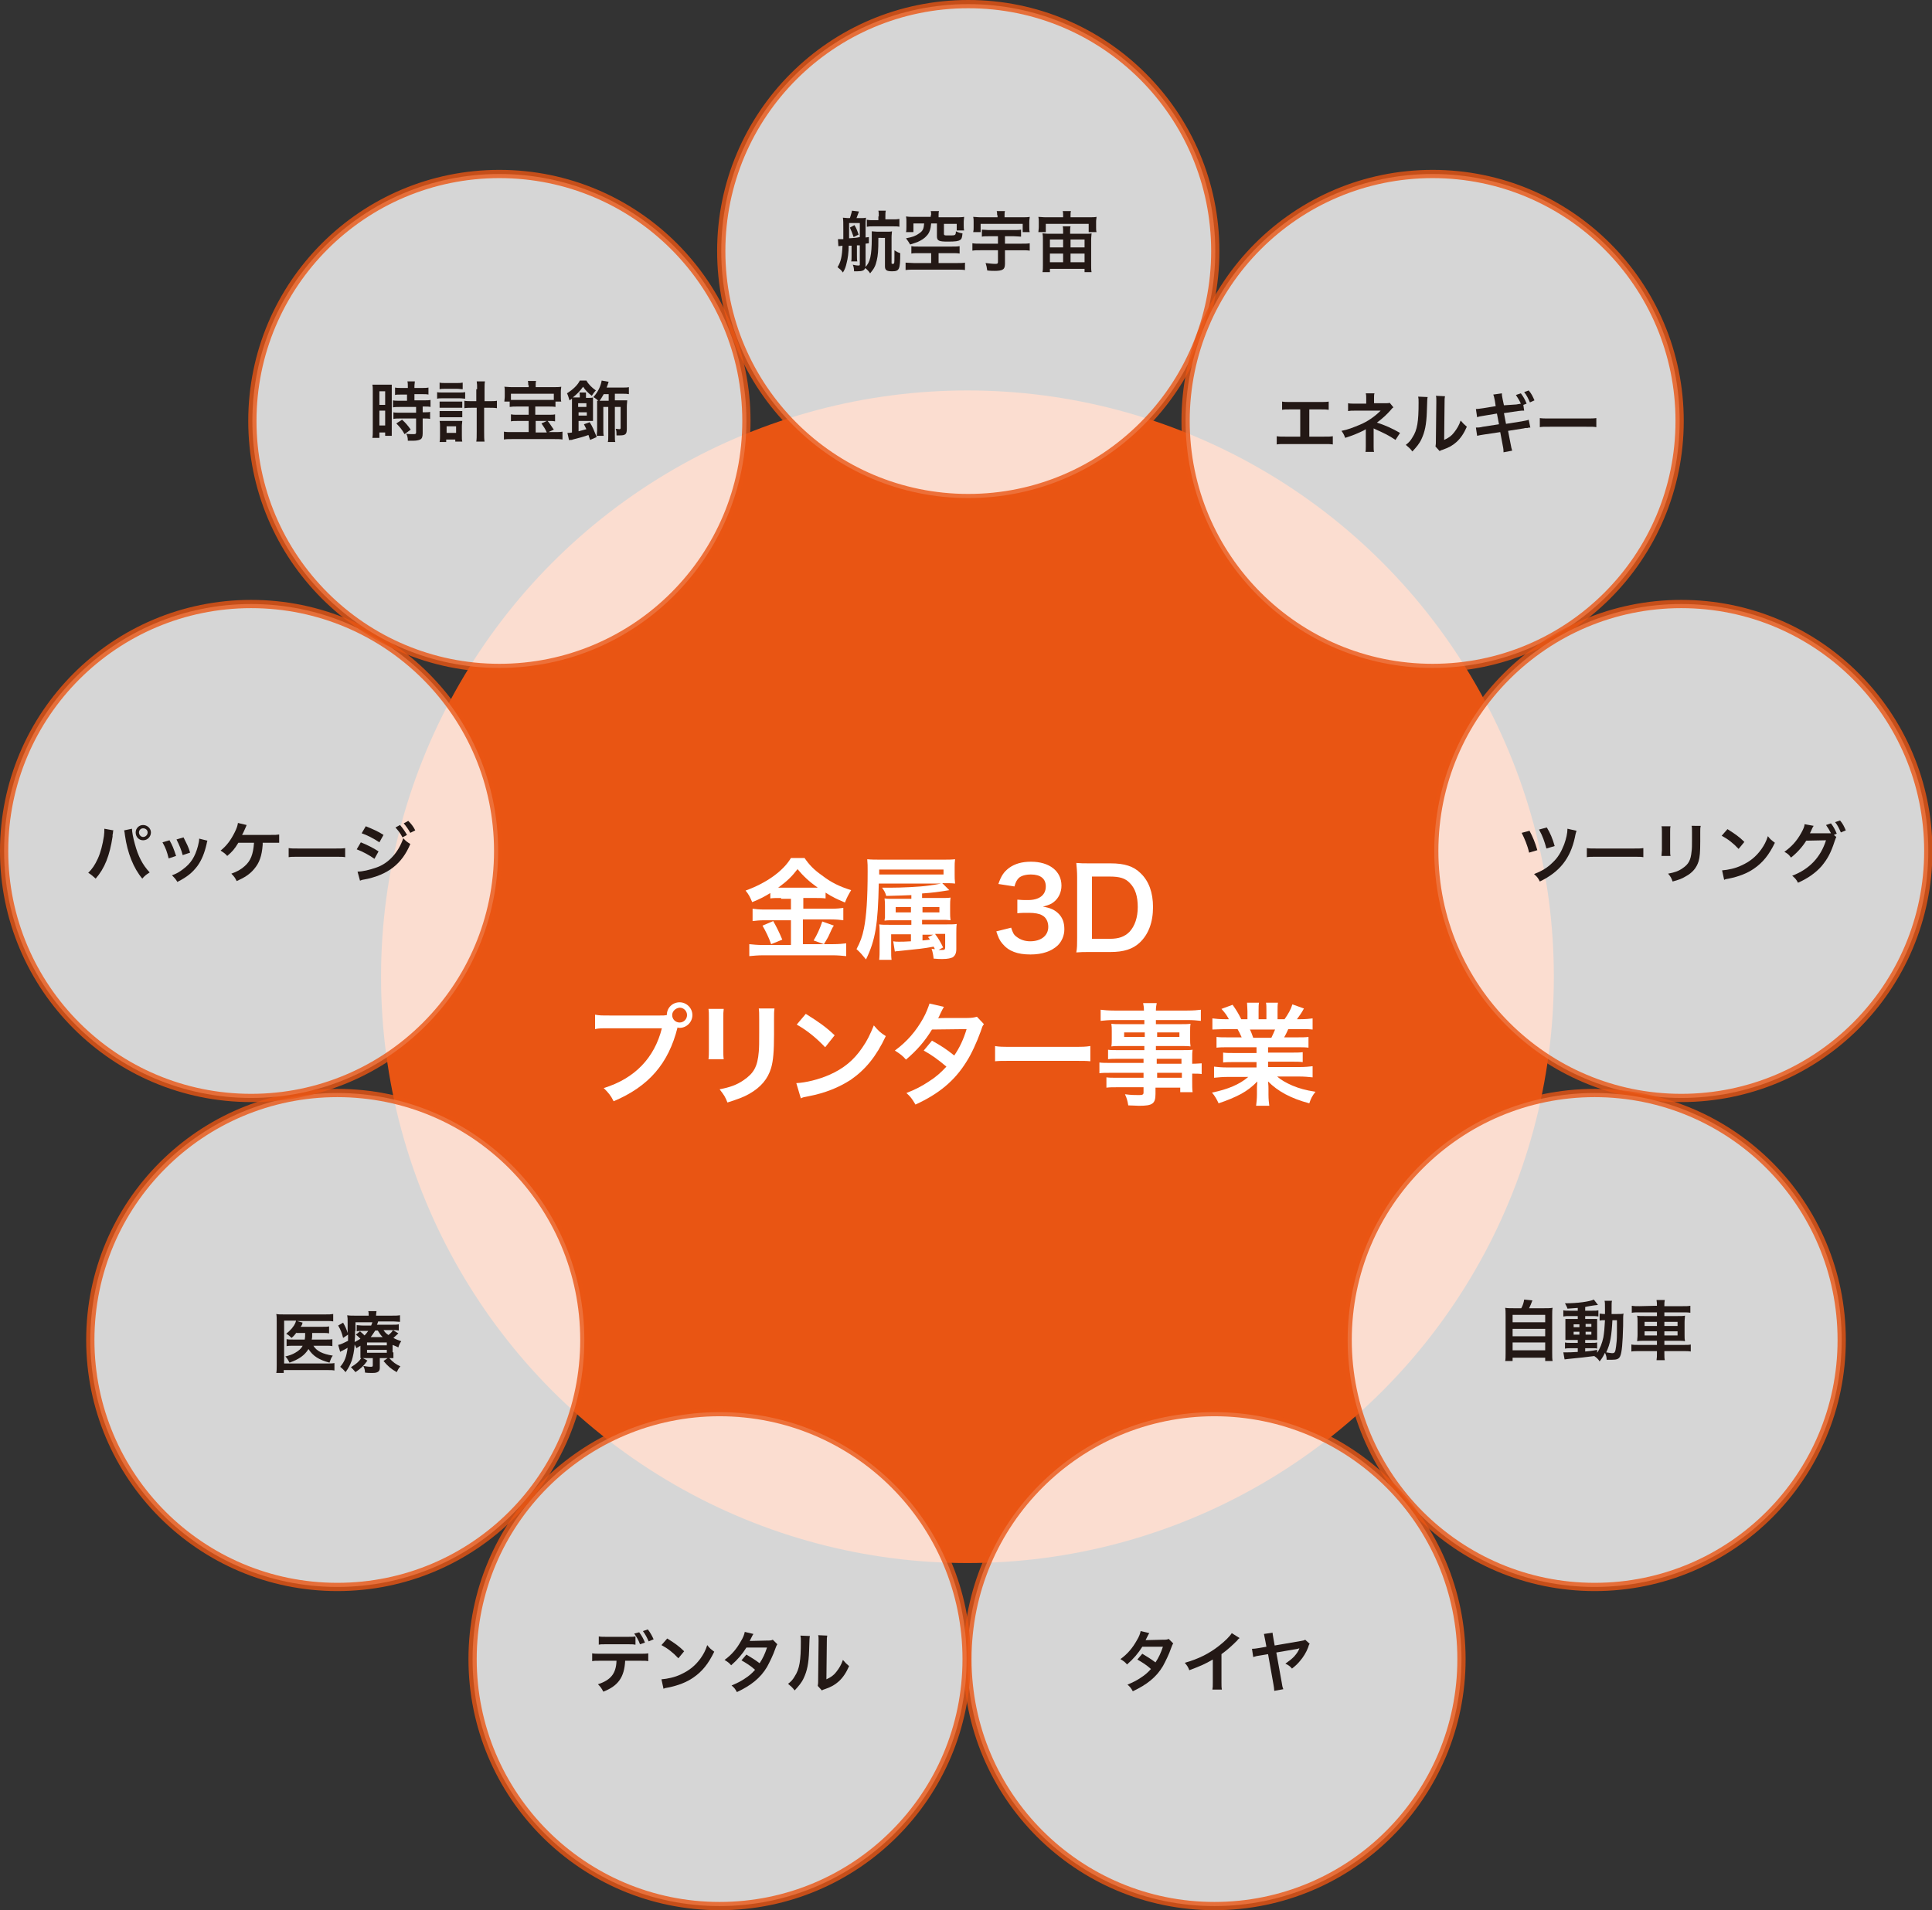 <?xml version="1.0" encoding="utf-8"?>
<!-- Generator: Adobe Illustrator 22.1.0, SVG Export Plug-In . SVG Version: 6.00 Build 0)  -->
<svg version="1.1" xmlns="http://www.w3.org/2000/svg" xmlns:xlink="http://www.w3.org/1999/xlink" x="0px" y="0px"
	 viewBox="0 0 468.5 463.3" style="enable-background:new 0 0 468.5 463.3;" xml:space="preserve">
<rect x="0" y="0" width="468.5" height="463.3" fill="#333333" stroke="none"/>
<style type="text/css">
	.st0{fill:#E95513;}
	.st1{opacity:0.8;fill:#FFFFFF;stroke:#E95513;stroke-width:2;stroke-miterlimit:10;}
	.st2{fill:#231815;}
	.st3{fill:#FFFFFF;}
</style>
<g id="レイヤー_1">
	<circle class="st0" cx="234.6" cy="236.9" r="142.2"/>
	<circle class="st1" cx="234.8" cy="60.9" r="59.9"/>
	<circle class="st1" cx="347.4" cy="102.1" r="59.9"/>
	<circle class="st1" cx="407.7" cy="206.4" r="59.9"/>
	<circle class="st1" cx="386.7" cy="325" r="59.9"/>
	<circle class="st1" cx="294.5" cy="402.4" r="59.9"/>
	<circle class="st1" cx="174.5" cy="402.4" r="59.9"/>
	<circle class="st1" cx="81.8" cy="325" r="59.9"/>
	<circle class="st1" cx="60.9" cy="206.4" r="59.9"/>
	<circle class="st1" cx="121.1" cy="102.1" r="59.9"/>
</g>
<g id="レイヤー_2">
	<g>
		<path class="st2" d="M203.2,58c0.1,0,0.1,0,0.4,0c0,0,0.1,0,0.2,0c0.1,0,0.5,0,0.7,0c0-1.4,0-1.5,0-2.4c0-1.5,0-2.2-0.1-2.8
			c0.4,0,0.8,0.1,1.2,0.1h0.5c0.2-0.7,0.4-1.2,0.5-1.8l1.7,0.2c-0.2,0.6-0.4,1-0.6,1.6h1c0.6,0,0.9,0,1.3-0.1c0,0.4-0.1,0.7-0.1,1.3
			v3.5l0.8-0.1v1.5l-0.8,0.1v5.1c0,0.2,0,0.4-0.1,0.6c1.2-1.1,1.6-2.9,1.6-7c0-0.8,0-1.2,0-1.7c0.3,0,0.8,0.1,1.4,0.1h2.1
			c0.6,0,1.2,0,1.4-0.1c0,0.3-0.1,0.8-0.1,1.5v6.2c0,0.2,0.1,0.2,0.3,0.2c0.1,0,0.2,0,0.3-0.1c0.1-0.2,0.1-0.9,0.1-2
			c0-0.2,0-0.7,0-1.2c0.6,0.4,0.8,0.5,1.4,0.7c0,4-0.2,4.4-2,4.4c-1.3,0-1.7-0.3-1.7-1.2v-6.9H213c0,3.2-0.1,4.2-0.4,5.5
			c-0.3,1.3-0.6,1.9-1.6,3.1c-0.3-0.5-0.7-0.9-1.2-1.3c-0.2,0.6-0.7,0.8-1.9,0.8c-0.2,0-0.4,0-0.8,0c0-0.7-0.1-1.1-0.3-1.6
			c0.4,0.1,0.9,0.2,1.4,0.2c0.3,0,0.3-0.1,0.3-0.3v-4.6c-0.1,0-0.2,0-0.3,0c-0.3,0-0.3,0-0.4,0v2.5c0,0.7,0,1.1,0.1,1.4h-1.5
			c0.1-0.3,0.1-0.6,0.1-1.4v-2.4l-0.3,0c-0.2,0-0.2,0-0.4,0c0,1.6-0.2,3.1-0.5,4.2c-0.2,0.9-0.4,1.5-0.9,2.3
			c-0.4-0.6-0.8-0.9-1.3-1.3c0.8-1.3,1.1-2.6,1.2-5.2c-0.8,0.1-0.8,0.1-1,0.1L203.2,58z M205.9,54.2c0,2.3,0,2.6,0,3.6
			c1.6-0.1,1.6-0.1,2.6-0.3v-3.4H205.9z M207.2,54.6c0.5,0.8,0.7,1.4,1,2.3l-1.2,0.6c-0.3-0.9-0.5-1.4-0.9-2.3L207.2,54.6z
			 M213.1,52.5c0-0.7,0-1-0.1-1.4h1.8c-0.1,0.4-0.1,0.8-0.1,1.3v0.8h1.9c0.7,0,1,0,1.5-0.1V55c-0.4-0.1-0.8-0.1-1.5-0.1h-4.9
			c-0.7,0-1,0-1.5,0.1v-1.7c0.5,0.1,0.8,0.1,1.5,0.1h1.3V52.5z"/>
		<path class="st2" d="M222.8,61.4c-0.8,0-1.4,0-1.8,0.1v-1.8c0.5,0.1,0.9,0.1,1.7,0.1h8.1c0.8,0,1.4,0,1.9-0.1v1.8
			c-0.5-0.1-1.1-0.1-1.9-0.1h-3.2v2.4h4.4c0.8,0,1.6,0,2-0.1v1.8c-0.5-0.1-1.2-0.1-2-0.1h-10.4c-0.8,0-1.4,0-2,0.1v-1.8
			c0.4,0,1.3,0.1,2,0.1h4.2v-2.4H222.8z M225.8,52.2c0-0.4,0-0.7-0.1-1h2c-0.1,0.3-0.1,0.6-0.1,1v0.5h4.4c0.7,0,1.2,0,1.8-0.1
			c0,0.4-0.1,0.7-0.1,1.2v0.9c0,0.5,0,0.8,0.1,1.2H232v-1.6h-3.1v2.4c0,0.3,0.1,0.4,0.6,0.4c0.1,0,0.3,0,0.6,0c0,0,0.1,0,0.1,0
			c0.5,0,1.2,0,1.3-0.1c0.2-0.1,0.3-0.3,0.3-0.9c0.6,0.3,1,0.4,1.6,0.5c-0.1,1-0.2,1.4-0.6,1.6c-0.4,0.3-1.1,0.4-3,0.4
			c-2.1,0-2.6-0.2-2.6-1.3v-3.1h-1.4c-0.1,1.3-0.4,2.3-1.1,3c-0.5,0.6-1.3,1.1-2.2,1.5c-0.5,0.2-0.9,0.3-1.8,0.6
			c-0.3-0.5-0.6-1-1-1.5c1.6-0.3,2.4-0.6,3.2-1.2c0.9-0.6,1.1-1.1,1.2-2.4h-2.6v2.1h-1.8c0.1-0.4,0.1-0.8,0.1-1.3v-1.3
			c0-0.5,0-0.8-0.1-1.2c0.6,0.1,1,0.1,1.8,0.1h4.2V52.2z"/>
		<path class="st2" d="M239.7,57.3c-0.7,0-1.2,0-1.6,0.1v-1.7c0.5,0,1.1,0.1,1.6,0.1h6.2c0.6,0,1.2,0,1.7-0.1v1.7
			c-0.4,0-1-0.1-1.7-0.1h-2.2v1.8h4.1c0.8,0,1.5,0,1.9-0.1v1.8c-0.5-0.1-1.2-0.1-1.9-0.1h-4.1v3.3c0,0.8-0.2,1.2-0.6,1.4
			c-0.3,0.2-1,0.3-1.8,0.3c-0.4,0-1.2,0-1.9-0.1c-0.1-0.8-0.2-1.2-0.4-1.8c1,0.1,1.6,0.2,2.4,0.2c0.5,0,0.6-0.1,0.6-0.5v-2.8h-4.3
			c-0.8,0-1.4,0-1.9,0.1V59c0.5,0.1,1.2,0.1,1.9,0.1h4.3v-1.8H239.7z M241.8,52.2c0-0.4,0-0.7-0.1-1h2c-0.1,0.3-0.1,0.6-0.1,1v0.5
			h4.3c0.8,0,1.3,0,1.8-0.1c0,0.4-0.1,0.6-0.1,1.2v1.3c0,0.5,0,0.8,0.1,1.2h-1.7v-2h-10.2v2h-1.8c0.1-0.4,0.1-0.7,0.1-1.2v-1.3
			c0-0.5,0-0.8-0.1-1.2c0.5,0,1,0.1,1.8,0.1h4.1V52.2z"/>
		<path class="st2" d="M257.8,52.2c0-0.4,0-0.7-0.1-1h2c-0.1,0.3-0.1,0.6-0.1,1v0.5h4.5c0.8,0,1.3,0,1.8-0.1c0,0.4-0.1,0.6-0.1,1.2
			v1.3c0,0.5,0,0.8,0.1,1.2H264v-2h-10.4v2h-1.8c0-0.4,0.1-0.7,0.1-1.2v-1.3c0-0.5,0-0.8-0.1-1.2c0.5,0,1,0.1,1.8,0.1h4.2V52.2z
			 M263.2,56.7c0.7,0,1.1,0,1.5-0.1c0,0.4-0.1,0.8-0.1,1.6v6.2c0,0.7,0,1.1,0.1,1.6H263v-0.8h-8.4v0.8h-1.8c0.1-0.5,0.1-0.9,0.1-1.6
			v-6.2c0-0.8,0-1.1-0.1-1.6c0.4,0,0.8,0.1,1.5,0.1h3.5v-0.6c0-0.5,0-0.9-0.1-1.2h1.9c-0.1,0.4-0.1,0.7-0.1,1.2v0.6H263.2z
			 M254.6,58.2V60h3.2v-1.9H254.6z M254.6,61.5v2.1h3.2v-2.1H254.6z M259.6,60h3.4v-1.9h-3.4V60z M259.6,63.6h3.4v-2.1h-3.4V63.6z"
			/>
	</g>
	<g>
		<path class="st2" d="M317.2,105.9h3.9c1.1,0,1.5,0,2.1-0.1v2c-0.6-0.1-1-0.1-2-0.1h-9.6c-1.1,0-1.5,0-2,0.1v-2
			c0.6,0.1,1,0.1,2.1,0.1h3.6v-6.6h-2.4c-1.1,0-1.5,0-2,0.1v-2c0.6,0.1,1,0.1,2.1,0.1h7.1c1.1,0,1.5,0,2.1-0.1v2
			c-0.6-0.1-1-0.1-2-0.1h-2.7V105.9z"/>
		<path class="st2" d="M331.1,109.7c0.1-0.4,0.1-0.9,0.1-1.4v-3.4c0-0.1,0-0.4,0-0.8c-0.2,0.1-0.3,0.2-0.5,0.3
			c-1.2,0.6-2.6,1.2-4.5,1.8c-0.3-0.8-0.4-1-0.9-1.7c1.6-0.3,2.8-0.8,4.5-1.5c1.9-0.8,3.6-2,5-3.4c-0.1,0-0.1,0-0.3,0
			c-0.1,0-0.1,0-5.9,0c-0.9,0-1.1,0-1.7,0.1v-1.9c0.4,0.1,1,0.1,1.7,0.1h2.7v-1.3c0-0.6,0-0.8-0.1-1.2h2.1c-0.1,0.3-0.1,0.6-0.1,1.1
			v1.3h2.7c0.5,0,0.8,0,1.1-0.1l0.9,1.1c-0.3,0.2-0.3,0.2-0.7,0.7c-0.9,1-1.7,1.8-3.3,3c1.9,0.6,3.7,1.4,5.6,2.5l-1.1,1.7
			c-1.6-1.1-2.9-1.7-4.9-2.6c-0.2-0.1-0.2-0.1-0.4-0.2c0,0.2,0,0.6,0,0.8v3.5c0,0.7,0,1,0.1,1.4H331.1z"/>
		<path class="st2" d="M346.2,96.3c-0.1,0.4-0.1,0.4-0.2,3.6c-0.1,3.1-0.5,4.9-1.3,6.6c-0.5,1.1-1.2,1.9-2.2,3
			c-0.6-0.8-0.9-1-1.6-1.6c0.8-0.6,1.2-1.1,1.6-1.8c1.2-1.8,1.5-3.9,1.5-8.4c0-0.9,0-1-0.1-1.5L346.2,96.3z M350.4,96.1
			c-0.1,0.5-0.1,0.7-0.1,1.5l-0.1,9.1c1.1-0.5,1.8-1,2.4-1.8c0.7-0.9,1.2-1.7,1.6-2.9c0.6,0.7,0.8,0.9,1.5,1.5
			c-0.7,1.6-1.5,2.8-2.5,3.7c-0.9,0.8-1.7,1.3-3.4,1.9c-0.4,0.1-0.5,0.2-0.7,0.3l-1-1.1c0.1-0.5,0.1-0.8,0.1-1.7l0.1-9v-0.5
			c0-0.4,0-0.8-0.1-1.1L350.4,96.1z"/>
		<path class="st2" d="M367.7,98.1c0.4-0.1,0.8-0.1,1.1-0.2c-0.4-0.9-0.7-1.3-1.2-2.1l1.2-0.4c0.6,0.8,1,1.5,1.4,2.5l-0.8,0.3
			l0.2,1.4c-0.2,0-0.3,0-0.5,0l-0.1,0l-0.9,0.1l-3.4,0.5l0.5,2.6l3.8-0.6c0.9-0.2,1.3-0.2,1.7-0.4l0.4,1.9c-0.4,0-0.4,0-0.7,0.1
			l-0.3,0c-0.1,0-0.3,0-0.6,0.1l-3.8,0.6l0.6,3.1c0.2,1,0.2,1.1,0.4,1.7l-2.1,0.4c0-0.4,0-0.8-0.2-1.7l-0.6-3.2l-4,0.6
			c-0.8,0.1-1.1,0.2-1.6,0.3l-0.3-2c0.5,0,0.9,0,1.7-0.2l3.9-0.6l-0.5-2.6l-3,0.5c-1.2,0.2-1.3,0.2-1.8,0.4l-0.3-2
			c0.5,0,1-0.1,1.8-0.2l3-0.5l-0.2-1.3c-0.2-0.9-0.2-1.1-0.4-1.5l2.1-0.3c0,0.4,0,0.6,0.2,1.5l0.3,1.4L367.7,98.1z M371,97.6
			c-0.4-0.9-0.8-1.8-1.4-2.5l1.1-0.4c0.7,0.8,1,1.5,1.4,2.4L371,97.6z"/>
		<path class="st2" d="M373.4,101.4c0.7,0.1,1,0.1,2.6,0.1h8.5c1.6,0,1.9,0,2.6-0.1v2.2c-0.6-0.1-0.8-0.1-2.6-0.1H376
			c-1.8,0-2,0-2.6,0.1V101.4z"/>
	</g>
	<g>
		<path class="st2" d="M370.9,201.5c0.8,1.5,1.3,2.7,1.9,4.7l-2,0.6c-0.4-1.8-1.1-3.4-1.8-4.8L370.9,201.5z M382.3,201.5
			c-0.1,0.4-0.2,0.5-0.4,1.6c-1.1,5.1-3.7,8.4-8.5,10.7c-0.4-0.8-0.6-1.1-1.4-1.8c1.8-0.7,3.2-1.5,4.5-2.8c1.3-1.2,2.1-2.6,2.8-4.4
			c0.5-1.4,0.8-2.7,0.8-3.8L382.3,201.5z M375.1,200.7c0.8,1.3,1.4,2.7,1.9,4.5l-2,0.6c-0.5-1.8-0.9-3-1.8-4.6L375.1,200.7z"/>
		<path class="st2" d="M384.8,205.7c0.7,0.1,1,0.1,2.6,0.1h8.5c1.6,0,1.9,0,2.6-0.1v2.2c-0.6-0.1-0.8-0.1-2.6-0.1h-8.5
			c-1.8,0-2,0-2.6,0.1V205.7z"/>
		<path class="st2" d="M405.1,200.4c-0.1,0.4-0.1,0.6-0.1,1.4v4.4c0,0.8,0,1,0.1,1.4h-2.2c0-0.4,0.1-0.9,0.1-1.4v-4.4
			c0-0.8,0-1-0.1-1.4L405.1,200.4z M412.4,200.4c-0.1,0.4-0.1,0.6-0.1,1.5v2.2c0,2.5-0.1,3.8-0.4,4.8c-0.5,1.6-1.5,2.8-3.2,3.7
			c-0.8,0.5-1.6,0.8-3.1,1.2c-0.3-0.8-0.4-1.1-1.1-1.9c1.6-0.3,2.5-0.6,3.5-1.3c1.5-1,2-2,2.2-4.1c0.1-0.7,0.1-1.4,0.1-2.7v-2
			c0-0.8,0-1.2-0.1-1.5H412.4z"/>
		<path class="st2" d="M417.6,211.1c1.4-0.1,3.3-0.5,4.7-1.2c2-0.9,3.5-2.1,4.8-3.9c0.7-1,1.2-1.9,1.6-3.2c0.6,0.8,0.9,1,1.7,1.6
			c-1.4,2.9-2.9,4.8-5.1,6.3c-1.6,1.1-3.6,1.9-6.1,2.4c-0.6,0.1-0.7,0.1-1.1,0.3L417.6,211.1z M418.9,201.1c1.9,1.2,2.9,1.9,4.1,3.1
			l-1.4,1.7c-1.3-1.4-2.6-2.4-4.1-3.2L418.9,201.1z"/>
		<path class="st2" d="M445.3,203c-0.1,0.2-0.2,0.4-0.4,1c-0.9,2.8-1.7,4.3-3.2,6.1c-1.4,1.6-3.4,3-5.7,4c-0.4-0.8-0.7-1.1-1.4-1.7
			c4.2-1.6,6.9-4.5,8.2-8.6l-4.8,0.1c-0.9,1.5-2.4,3.1-3.7,4.1c-0.5-0.7-0.7-0.9-1.6-1.4c1.7-1.2,3-2.6,4.1-4.6
			c0.5-0.9,0.8-1.6,0.8-2.1l2.2,0.4c-0.1,0.1-0.1,0.2-0.3,0.5c-0.1,0.3-0.3,0.6-0.4,0.9c-0.1,0.1-0.1,0.2-0.1,0.2l-0.1,0.2
			c0.2,0,0.4,0,0.8,0l3.5,0c0.4,0,0.7,0,0.8,0c-0.4-0.8-0.7-1.3-1.2-2l1.2-0.4c0.6,0.8,1,1.5,1.4,2.5l-0.7,0.3L445.3,203z
			 M446.4,201.9c-0.4-0.9-0.8-1.8-1.4-2.5l1.2-0.4c0.7,0.8,1,1.5,1.4,2.4L446.4,201.9z"/>
	</g>
	<g>
		<path class="st2" d="M368.9,317.3c0.4-0.7,0.6-1.4,0.7-2.1l2,0.2c-0.3,0.8-0.5,1.3-0.8,1.9h3.7c0.9,0,1.4,0,2-0.1
			c-0.1,0.5-0.1,1-0.1,2v9c0,0.9,0,1.3,0.1,1.9h-1.8v-0.8h-7.9v0.8H365c0.1-0.4,0.1-1.1,0.1-1.9v-9c0-1,0-1.4-0.1-2
			c0.6,0.1,1,0.1,2,0.1H368.9z M366.8,320.7h7.9v-1.8h-7.9V320.7z M366.8,324.1h7.9v-1.8h-7.9V324.1z M366.8,327.5h7.9v-1.9h-7.9
			V327.5z"/>
		<path class="st2" d="M382.9,317.2c-1.1,0.1-1.6,0.1-2.8,0.2c-0.1-0.4-0.3-0.7-0.6-1.3c3.1,0,5.9-0.4,7-0.9l1,1.3
			c-0.1,0-0.7,0.1-0.9,0.1c-0.6,0.1-1.4,0.2-2.2,0.4v0.9h1.7c0.8,0,1.1,0,1.5-0.1v1.5c-0.2,0-0.4-0.1-1.2-0.1h-2v0.7h1.6
			c0.7,0,1,0,1.3,0c0,0.3,0,0.6,0,1.4v2.2c0,0.8,0,1.2,0,1.5c-0.4,0-0.7,0-1.4,0h-1.5v0.7h1.4c0.8,0,1.1,0,1.5-0.1v1.5
			c-0.3-0.1-0.5-0.1-1.1-0.1h-1.8v0.8c0.8-0.1,1.4-0.1,2.9-0.4v0.7c0.7-1,1.2-2.3,1.5-3.7c0.2-1.2,0.3-2.2,0.4-4.2
			c-0.7,0-0.9,0-1.3,0.1v-1.7c0.3,0,0.6,0.1,1.1,0.1h0.2c0-0.4,0-0.7,0-1.2c0-1.3,0-1.6-0.1-2h1.8c-0.1,0.4-0.1,0.4-0.1,3.2h1.4
			c0.7,0,1.1,0,1.5-0.1c-0.1,0.6-0.1,0.7-0.1,3c-0.1,4.1-0.3,6.4-0.7,7.3c-0.3,0.7-0.8,0.9-2,0.9c-0.3,0-1,0-1.3,0
			c0-0.7-0.1-1-0.4-1.7c-0.4,0.8-0.6,1.2-1.3,2.1c-0.3-0.5-0.7-0.9-1.3-1.3c-2.2,0.3-3.4,0.4-6.3,0.7c-0.3,0-0.5,0.1-0.9,0.1
			l-0.3-1.7c0.3,0,0.5,0,0.8,0c0.7,0,1,0,2.7-0.1V327h-1.6c-0.5,0-1.1,0-1.5,0.1v-1.5c0.4,0.1,0.8,0.1,1.5,0.1h1.6v-0.7h-1.4
			c-0.7,0-1.1,0-1.6,0c0-0.4,0-0.7,0-1.5v-2.1c0-0.8,0-1.1,0-1.5c0.4,0,0.9,0,1.6,0h1.4v-0.7h-2c-0.7,0-1,0-1.5,0.1v-1.5
			c0.4,0.1,0.8,0.1,1.5,0.1h2V317.2z M381.6,321.2v0.7h1.4v-0.7H381.6z M381.6,323v0.7h1.4V323H381.6z M384.5,321.8h1.4v-0.7h-1.4
			V321.8z M384.5,323.7h1.4V323h-1.4V323.7z M391,320.2c-0.2,3.8-0.5,5.7-1.5,7.8c0.8,0.1,1.1,0.2,1.4,0.2c0.7,0,0.8-0.2,1-1.7
			c0.1-0.8,0.2-1.5,0.2-3.3c0-0.6,0-0.6,0-1.9c0-0.5,0-0.6,0-1.1H391z"/>
		<path class="st2" d="M401.8,316.7c0-0.5,0-0.9-0.1-1.4h2c-0.1,0.5-0.1,0.8-0.1,1.4v0.1h4.4c0.9,0,1.4,0,1.9-0.1v1.7
			c-0.5-0.1-1.1-0.1-1.8-0.1h-4.5v0.9h3.2c1,0,1.3,0,1.8-0.1c0,0.5-0.1,0.8-0.1,1.6v3c0,0.8,0,1.1,0.1,1.6c-0.5-0.1-0.8-0.1-1.8-0.1
			h-3.2v1h4.6c0.9,0,1.4,0,1.8-0.1v1.7c-0.5-0.1-1-0.1-1.9-0.1h-4.5v0.4c0,0.8,0,1.3,0.1,1.8h-2c0.1-0.6,0.1-1,0.1-1.8v-0.4h-4.3
			c-0.8,0-1.4,0-1.9,0.1v-1.7c0.5,0.1,1,0.1,1.8,0.1h4.4v-1h-3c-0.9,0-1.3,0-1.8,0.1c0-0.5,0.1-0.8,0.1-1.6v-3c0-0.8,0-1.1-0.1-1.6
			c0.4,0.1,0.8,0.1,1.8,0.1h3v-0.9h-4.3c-0.7,0-1.3,0-1.8,0.1v-1.7c0.5,0.1,1.1,0.1,1.9,0.1L401.8,316.7L401.8,316.7z M398.8,320.6
			v1h3v-1H398.8z M398.8,322.9v1h3v-1H398.8z M406.8,321.6v-1h-3.2v1H406.8z M406.8,323.9v-1h-3.2v1H406.8z"/>
	</g>
	<g>
		<path class="st2" d="M284.5,398.6c-0.2,0.3-0.2,0.3-0.5,1.1c-0.5,1.5-1.4,3.3-2,4.4c-1.6,2.7-3.9,4.5-7.3,6.1
			c-0.5-0.9-0.7-1.1-1.3-1.6c1.4-0.6,2.2-1,3.1-1.6c1.1-0.7,1.8-1.3,2.6-2.2c-1.1-1-2.1-1.6-3.3-2.3l1.2-1.4c1.3,0.8,2,1.2,3.2,2.1
			c0.8-1.2,1.3-2.3,1.8-3.8l-5,0c-1,1.6-2.1,2.9-3.7,4.3c-0.5-0.6-0.8-0.8-1.6-1.3c1.8-1.3,3-2.8,4-4.6c0.5-0.8,0.8-1.6,0.9-2.2
			l2.1,0.5c-0.2,0.3-0.2,0.3-0.5,0.9c-0.2,0.4-0.3,0.6-0.4,0.8c0.3,0,0.3,0,4.2-0.1c0.7,0,1,0,1.4-0.2L284.5,398.6z"/>
		<path class="st2" d="M300.6,397.3c-0.3,0.2-0.4,0.3-0.6,0.6c-1.2,1.2-2.4,2.3-3.8,3.3v6.8c0,0.9,0,1.3,0.1,1.8H294
			c0.1-0.5,0.1-0.8,0.1-1.7v-5.6c-1.9,1.1-2.8,1.5-5.7,2.6c-0.3-0.8-0.5-1.1-1.1-1.8c3.2-0.9,5.9-2.2,8.4-4.2c1.4-1.1,2.5-2.2,3-3
			L300.6,397.3z"/>
		<path class="st2" d="M317.6,398.7c-0.2,0.2-0.2,0.3-0.4,0.9c-0.4,1.1-1.2,2.4-2,3.3c-0.5,0.6-1,1.1-1.9,1.8
			c-0.5-0.6-0.8-0.8-1.6-1.2c1-0.7,1.5-1.1,2.1-1.7c0.6-0.7,1-1.2,1.3-2c-0.1,0-0.2,0-0.4,0.1l-5.2,0.9l1.3,7.2
			c0.1,0.8,0.2,1.2,0.4,1.7l-2.2,0.4c0-0.4-0.1-1-0.2-1.6l-1.3-7.3l-1.8,0.3c-0.8,0.1-1.2,0.2-1.8,0.4l-0.3-2c0.7,0,1.1-0.1,1.8-0.2
			l1.7-0.3l-0.3-1.6c-0.2-0.9-0.2-1.1-0.3-1.5l2.1-0.3c0,0.4,0.1,0.7,0.2,1.4l0.3,1.7l6.4-1.1c0.5-0.1,0.7-0.1,1-0.3L317.6,398.7z"
			/>
	</g>
	<g>
		<path class="st2" d="M151.6,402.8c-0.2,4-1.7,6.1-5.3,7.5c-0.4-0.8-0.7-1.2-1.3-1.8c3.1-1,4.4-2.6,4.5-5.7h-3.9
			c-1.2,0-1.5,0-2,0.1V401c0.6,0.1,0.9,0.1,2.1,0.1h9.4c1.2,0,1.5,0,2.1-0.1v1.9c-0.5-0.1-0.8-0.1-2-0.1H151.6z M154,398.9
			c-0.5-0.1-0.7-0.1-2-0.1h-4.8c-1.3,0-1.5,0-2,0.1v-2c0.5,0.1,0.9,0.1,2.1,0.1h4.7c1.2,0,1.5,0,2.1-0.1V398.9z M155,395.9
			c0.6,0.8,1,1.5,1.4,2.5l-1.2,0.4c-0.4-1.1-0.8-1.7-1.4-2.6L155,395.9z M157.3,398.1c-0.4-0.9-0.8-1.7-1.4-2.5l1.2-0.4
			c0.6,0.8,1,1.5,1.4,2.4L157.3,398.1z"/>
		<path class="st2" d="M160.4,407.3c1.4-0.1,3.3-0.5,4.7-1.2c2-0.9,3.5-2.1,4.8-3.9c0.7-1,1.2-1.9,1.6-3.2c0.6,0.8,0.9,1,1.7,1.6
			c-1.4,2.9-2.9,4.8-5.1,6.3c-1.6,1.1-3.6,1.9-6.1,2.4c-0.6,0.1-0.7,0.1-1.1,0.3L160.4,407.3z M161.8,397.4c1.9,1.2,2.9,1.9,4.1,3.1
			l-1.4,1.7c-1.3-1.4-2.6-2.4-4.1-3.2L161.8,397.4z"/>
		<path class="st2" d="M188.5,398.8c-0.2,0.3-0.2,0.3-0.5,1.1c-0.5,1.5-1.4,3.3-2,4.4c-1.6,2.7-3.9,4.5-7.3,6.1
			c-0.5-0.9-0.7-1.1-1.3-1.6c1.4-0.6,2.2-1,3.1-1.6c1.1-0.7,1.8-1.3,2.6-2.2c-1.1-1-2.1-1.6-3.3-2.3l1.2-1.4c1.3,0.8,2,1.2,3.2,2.1
			c0.8-1.2,1.3-2.3,1.8-3.8l-5,0c-1,1.6-2.1,2.9-3.7,4.3c-0.5-0.6-0.8-0.8-1.6-1.3c1.8-1.3,3-2.8,4-4.6c0.5-0.8,0.8-1.6,0.9-2.2
			l2.1,0.5c-0.2,0.3-0.2,0.3-0.5,0.9c-0.2,0.4-0.3,0.6-0.4,0.8c0.3,0,0.3,0,4.2-0.1c0.7,0,1,0,1.4-0.2L188.5,398.8z"/>
		<path class="st2" d="M196.4,396.8c-0.1,0.4-0.1,0.4-0.2,3.6c-0.1,3.1-0.5,4.9-1.3,6.6c-0.5,1.1-1.2,1.9-2.2,3
			c-0.6-0.8-0.9-1-1.6-1.6c0.8-0.6,1.2-1.1,1.6-1.8c1.2-1.8,1.5-3.9,1.5-8.4c0-0.9,0-1-0.1-1.5L196.4,396.8z M200.6,396.7
			c-0.1,0.5-0.1,0.7-0.1,1.5l-0.1,9.1c1.1-0.5,1.8-1,2.4-1.8c0.7-0.9,1.2-1.7,1.6-2.9c0.6,0.7,0.8,0.9,1.5,1.5
			c-0.7,1.6-1.5,2.8-2.5,3.7c-0.9,0.8-1.7,1.3-3.4,1.9c-0.4,0.1-0.5,0.2-0.7,0.3l-1-1.1c0.1-0.5,0.1-0.8,0.1-1.7l0.1-9v-0.5
			c0-0.4,0-0.8-0.1-1.1L200.6,396.7z"/>
	</g>
	<g>
		<path class="st2" d="M71.9,323.2c-0.4,0.5-0.6,0.8-1.2,1.3c-0.4-0.4-0.7-0.7-1.3-1c1.1-0.9,1.8-1.7,2.2-2.6
			c0.1-0.2,0.1-0.3,0.2-0.6h-2.9v10.4h10.4c0.8,0,1.3,0,1.8-0.1v1.8c-0.5-0.1-0.9-0.1-1.8-0.1H68.8v0.7H67c0.1-0.5,0.1-1.1,0.1-1.9
			v-10.7c0-0.7,0-1.2-0.1-1.7c0.5,0.1,0.9,0.1,1.7,0.1H79c0.8,0,1.2,0,1.8-0.1v1.8c-0.5-0.1-0.9-0.1-1.7-0.1H72l1.4,0.4
			c-0.1,0.1-0.1,0.2-0.1,0.3c-0.1,0.3-0.1,0.3-0.4,0.7h5.3c0.8,0,1.2,0,1.6-0.1v1.7c-0.5-0.1-0.9-0.1-1.6-0.1h-2.5
			c0,0.1,0,0.1,0,0.4c0,0.5,0,0.8-0.1,1.2h3.5c0.7,0,1.1,0,1.5-0.1v1.7c-0.4-0.1-0.9-0.1-1.6-0.1h-3c0.8,1.3,2.2,2,4.7,2.4
			c-0.4,0.5-0.5,0.9-0.8,1.7c-2.6-0.7-4-1.6-5.1-3.3c-0.9,1.5-2.3,2.5-4.6,3.3c-0.3-0.6-0.6-1.1-1-1.5c1.2-0.3,1.7-0.5,2.4-0.9
			c0.9-0.5,1.5-1.1,1.8-1.7h-2.2c-0.9,0-1.2,0-1.7,0.1v-1.7c0.5,0.1,0.8,0.1,1.8,0.1h2.6c0.1-0.6,0.1-0.7,0.1-1.6H71.9z"/>
		<path class="st2" d="M95.4,328c0,0.8,0,1,0,1.4c-0.3,0-0.6,0-1,0c0.9,1,1.6,1.5,2.7,2c-0.4,0.4-0.6,0.8-0.9,1.4
			c-1.4-0.8-2.1-1.4-3.2-2.7l1-0.7h-1.9v2.3c0,0.5-0.1,0.8-0.4,1c-0.3,0.2-0.6,0.3-1.4,0.3c-0.6,0-1.2,0-1.8-0.1
			c0-0.6-0.1-1-0.4-1.6c0.7,0.1,1.2,0.2,1.7,0.2c0.5,0,0.6,0,0.6-0.4v-1.7h-1.7c-0.3,0-0.4,0-0.7,0l1.1,0.6
			c-0.9,1.3-1.6,1.9-2.9,2.8c-0.5-0.6-0.7-0.8-1.1-1.2c1.3-0.8,1.9-1.3,2.5-2.2c-0.1,0-0.1,0-0.2,0c0-0.4,0-0.7,0-1.4v-1.6
			c-0.3,0.2-0.5,0.3-1,0.6c-0.1-0.4-0.2-0.5-0.4-0.9c-0.1,1.6-0.4,2.9-0.7,3.9c-0.4,1-0.7,1.7-1.5,2.8c-0.5-0.6-0.7-0.8-1.3-1.3
			c1.1-1.3,1.5-2.4,1.8-4.6c-0.5,0.3-1.1,0.6-1.5,0.8c-0.1,0-0.2,0.1-0.3,0.2l-0.5-1.7c0.6-0.1,1.4-0.5,2.4-1c0-0.5,0-0.8,0-1.5
			l-1.2,0.8c-0.3-1.2-0.6-2-1.2-3l1.2-0.7c0.5,0.9,0.8,1.5,1.1,2.5c0-0.1,0-0.3,0-0.6c0-0.3,0-1.2,0-1.7c0-1.2,0-1.4-0.1-2
			c0.5,0.1,1.1,0.1,2,0.1h3.2V319c0-0.4,0-0.7-0.1-1h2c0,0.3-0.1,0.5-0.1,1v0.1h3.8c0.9,0,1.4,0,2-0.1v1.6c-0.6,0-1-0.1-1.8-0.1
			h-3.5c-0.1,0.4-0.2,0.6-0.3,0.8h3.7c0.7,0,1.2,0,1.6-0.1v1.5c-0.5-0.1-0.8-0.1-1.6-0.1h-2.1c0.4,0.6,0.6,0.8,1.2,1.2
			c0.6-0.5,0.8-0.7,1.1-1.2l1.3,0.8c-0.6,0.6-0.8,0.7-1.2,1.1c0.7,0.4,1.1,0.5,1.9,0.8c-0.4,0.6-0.5,0.8-0.7,1.5
			c-0.6-0.3-0.9-0.4-1.4-0.6V328z M86.1,322.8c0,1,0,1.7-0.1,2.7c0.6-0.3,0.9-0.5,1.4-0.8c-0.4-0.4-0.6-0.6-1.1-1l1-0.8
			c0.6,0.5,0.8,0.7,1.1,1c0.4-0.4,0.6-0.7,0.9-1.1H88c-0.7,0-1.1,0-1.5,0.1v-1.5c0.4,0,0.8,0.1,1.5,0.1h2c0.1-0.3,0.2-0.4,0.3-0.8
			h-4.1V322.8z M89,326.3h4.8v-0.7H89V326.3z M89,328.1h4.8v-0.7H89V328.1z M92.8,324.3c-0.5-0.5-0.7-0.8-1.2-1.6H91
			c-0.4,0.6-0.7,1.1-1.1,1.6H92.8z"/>
	</g>
	<g>
		<path class="st2" d="M27.5,201.4c0,0.2-0.1,0.2-0.1,0.3l0,0.3l-0.1,0.5l0,0.4c-0.7,4.6-1.9,7.7-4.1,10.2c-0.8-0.7-1.1-1-1.8-1.4
			c1-1,1.6-1.9,2.3-3.4c0.7-1.5,1.2-3.5,1.5-5.5c0.1-0.7,0.1-1.2,0.1-1.6c0,0,0-0.1,0-0.2L27.5,201.4z M32,201
			c0,0.7,0.3,2.3,0.7,3.7c0.8,3,1.9,5.1,3.6,6.9c-0.8,0.5-1.2,0.8-1.8,1.5c-2.1-2.5-3.6-6.2-4.2-10.5c-0.1-0.7-0.1-0.9-0.2-1.2
			L32,201z M36.6,201.9c0,1-0.8,1.9-1.9,1.9c-1,0-1.8-0.8-1.8-1.9c0-1,0.8-1.8,1.8-1.8C35.7,200.1,36.6,200.9,36.6,201.9z
			 M33.7,201.9c0,0.6,0.5,1.1,1,1.1c0.6,0,1.1-0.5,1.1-1.1s-0.5-1-1.1-1C34.1,200.9,33.7,201.4,33.7,201.9z"/>
		<path class="st2" d="M41.1,203.8c0.7,1.2,1,2,1.6,3.8l-1.8,0.6c-0.4-1.6-0.7-2.5-1.5-3.9L41.1,203.8z M50.3,203.9
			c-0.1,0.2-0.1,0.3-0.2,0.8c-0.5,2.2-1.2,3.9-2.2,5.3c-1.2,1.6-2.5,2.7-4.9,3.9c-0.4-0.7-0.6-0.9-1.3-1.6c1.1-0.4,1.8-0.8,2.7-1.5
			c1.9-1.4,2.9-3,3.6-5.6c0.2-0.8,0.3-1.3,0.3-1.8L50.3,203.9z M44.5,203.1c0.8,1.6,1.2,2.3,1.6,3.7l-1.8,0.6
			c-0.3-1.2-0.8-2.4-1.5-3.8L44.5,203.1z"/>
		<path class="st2" d="M63.7,204.5c0,0.2,0,0.2,0,0.4c-0.2,2.7-0.8,4.4-2.1,5.9c-1,1.2-2.2,2-4.2,2.9c-0.4-0.8-0.6-1.1-1.3-1.8
			c1.4-0.5,2.3-1,3.2-1.8c1.5-1.3,2.1-2.9,2.3-5.7h-3.8c-0.9,1.5-1.5,2.2-2.7,3.2c-0.6-0.7-0.9-0.8-1.6-1.3c1.5-1.2,2.5-2.6,3.4-4.4
			c0.5-1,0.7-1.6,0.8-2.3l2.1,0.5c-0.1,0.3-0.1,0.3-0.6,1.4c-0.1,0.3-0.3,0.6-0.5,1c0.5,0,0.5,0,7,0c1.2,0,1.3,0,2-0.1v2
			c-0.4,0-0.4,0-1,0c-0.2,0-0.6,0-1.1,0H63.7z"/>
		<path class="st2" d="M70,205.7c0.7,0.1,1,0.1,2.6,0.1h8.5c1.6,0,1.9,0,2.6-0.1v2.2c-0.6-0.1-0.8-0.1-2.6-0.1h-8.5
			c-1.8,0-2,0-2.6,0.1V205.7z"/>
		<path class="st2" d="M87.5,204.3c1.5,0.6,3.1,1.4,4.3,2.2l-1,1.8c-1.1-0.8-2.9-1.8-4.3-2.3L87.5,204.3z M86.7,211.4
			c1.2,0,2.9-0.4,4.6-1c2.9-1,5.3-3.6,6.5-7.1c0.6,0.7,0.9,0.9,1.7,1.4c-2,4.8-5.4,7.5-11.1,8.6c-0.7,0.1-0.8,0.2-1.1,0.3
			L86.7,211.4z M88.7,200.4c1.5,0.6,3.1,1.3,4.3,2.1l-1,1.8c-1.3-0.9-3.1-1.8-4.3-2.2L88.7,200.4z M97,200.1
			c0.7,0.8,1.1,1.4,1.7,2.4l-1.1,0.6c-0.5-1-1-1.6-1.7-2.4L97,200.1z M99.5,202c-0.5-0.9-1-1.6-1.6-2.3l1.1-0.6
			c0.7,0.7,1.2,1.3,1.7,2.3L99.5,202z"/>
	</g>
	<g>
		<path class="st2" d="M90.4,94.9c0-0.7,0-1.1-0.1-1.6c0.4,0,0.7,0,1.4,0h1.9c0.7,0,1,0,1.4,0c0,0.4,0,0.7,0,1.6v9.2
			c0,0.8,0,1.2,0,1.6h-1.6v-0.8H92v1.3h-1.7c0.1-0.5,0.1-1.1,0.1-1.9V94.9z M92,98.2h1.4v-3.3H92V98.2z M92,103.2h1.4v-3.6H92V103.2
			z M97.5,95.7c-1.3,0-1.3,0-1.7,0.1V94c0.4,0.1,1,0.1,1.7,0.1h1.4v-0.4c0-0.4,0-0.8-0.1-1.2h1.8c0,0.4-0.1,0.7-0.1,1.2v0.4h1.7
			c0.7,0,1.2,0,1.7-0.1v1.7c-0.4-0.1-0.9-0.1-1.6-0.1h-1.8v1.5h2.2c0.8,0,1.3,0,1.7-0.1v1.7c-0.4-0.1-0.9-0.1-1.6-0.1h-0.3v1.4h0.2
			c0.8,0,1.2,0,1.6-0.1v1.7c-0.5-0.1-0.9-0.1-1.6-0.1h-0.2v3.6c0,0.9-0.2,1.3-0.6,1.5c-0.4,0.2-1,0.3-1.8,0.3c-0.1,0-0.1,0-1.2,0
			c0-0.7-0.1-1.2-0.4-1.7c0.4,0.1,1.2,0.1,1.8,0.1c0.5,0,0.6-0.1,0.6-0.4v-3.4h-3.8c-0.6,0-1.2,0-1.7,0.1V100
			c0.4,0.1,0.9,0.1,1.7,0.1h3.8v-1.4h-3.8c-0.7,0-1.3,0-1.8,0.1v-1.7c0.4,0.1,1,0.1,1.8,0.1h1.6v-1.5H97.5z M98.1,105.3
			c-0.6-1.1-1.2-1.8-2-2.6l1.4-0.9c0.8,0.7,1.4,1.4,2.1,2.4L98.1,105.3z"/>
		<path class="st2" d="M105.9,95.1c0.4,0.1,0.8,0.1,1.4,0.1h4.1c0.6,0,1,0,1.4-0.1v1.6c-0.4,0-0.7-0.1-1.4-0.1h-4.1
			c-0.5,0-0.9,0-1.3,0.1V95.1z M106.6,92.8c0.4,0.1,0.7,0.1,1.4,0.1h2.8c0.6,0,0.9,0,1.4-0.1v1.6c-0.4,0-0.8-0.1-1.4-0.1H108
			c-0.6,0-1,0-1.4,0.1V92.8z M108.3,107.2h-1.7c0.1-0.5,0.1-0.9,0.1-1.5v-2.4c0-0.5,0-0.8-0.1-1.2c0.3,0,0.5,0,1.1,0h3.4
			c0.5,0,0.7,0,1,0c0,0.4-0.1,0.7-0.1,1.2v2.4c0,0.6,0,1,0.1,1.4h-1.7v-0.5h-2.2V107.2z M106.6,97.4c0.3,0,0.5,0,1.1,0h3.4
			c0.5,0,0.7,0,1,0v1.5c-0.4,0-0.5,0-1,0h-3.4c-0.5,0-0.7,0-1.1,0V97.4z M106.6,99.7c0.3,0,0.5,0,1.1,0h3.4c0.5,0,0.7,0,1,0v1.5
			c-0.3,0-0.5,0-1.1,0h-3.4c-0.5,0-0.7,0-1,0V99.7z M108.3,105h2.3v-1.6h-2.3V105z M115.7,94.4c0-0.9,0-1.3-0.1-1.9h2
			c-0.1,0.5-0.1,1.1-0.1,1.9v2.9h1.1c0.9,0,1.4,0,1.9-0.1V99c-0.6-0.1-1.2-0.1-2-0.1h-1.1v5.8c0,1.1,0,1.8,0.1,2.4h-2
			c0.1-0.6,0.1-1.2,0.1-2.4v-5.8h-1c-0.7,0-1.4,0-2,0.1v-1.8c0.5,0.1,1.1,0.1,1.9,0.1h1V94.4z"/>
		<path class="st2" d="M128.1,93.4c0-0.4,0-0.7-0.1-1h2c-0.1,0.3-0.1,0.6-0.1,1v0.5h4.4c0.8,0,1.3,0,1.8-0.1c0,0.3-0.1,0.6-0.1,1.1
			v1.3c0,0.5,0,0.8,0.1,1.2h-1.4v1.3c-0.5-0.1-1-0.1-1.7-0.1h-3.2v2h3.2c0.8,0,1.2,0,1.6-0.1v1.7c-0.5-0.1-0.9-0.1-1.6-0.1h-0.2
			c0.6,0.7,0.9,1.3,1.5,2.1l-1.3,0.6h1.6c0.7,0,1.2,0,1.8-0.1v1.9c-0.5-0.1-1.2-0.1-1.9-0.1h-10.4c-0.8,0-1.4,0-1.9,0.1v-1.9
			c0.6,0.1,1.1,0.1,1.8,0.1h4.2v-2.7h-2.7c-0.8,0-1.2,0-1.6,0.1v-1.7c0.5,0.1,0.8,0.1,1.6,0.1h2.7v-2h-2.8c-0.8,0-1.2,0-1.8,0.1
			v-1.3h-1.3c0-0.4,0.1-0.7,0.1-1.2v-1.3c0-0.5,0-0.8-0.1-1.1c0.5,0,1,0.1,1.8,0.1h4.1V93.4z M134.3,95.5h-10.4V97
			c0.4,0,0.7,0,1.3,0h7.7c0.7,0,1,0,1.4,0V95.5z M129.8,104.9h2.8c-0.4-0.9-0.8-1.5-1.3-2.2l1.3-0.6h-2.7V104.9z"/>
		<path class="st2" d="M143.1,106.7c-0.2-0.6-0.3-0.8-0.4-1.2c-1.1,0.4-2.2,0.7-3.8,1.1c-0.2,0.1-0.2,0.1-0.5,0.1
			c-0.1,0-0.1,0-0.2,0c-0.1,0-0.1,0-0.2,0.1l-0.4-1.8c0.3,0,0.5,0,1.1-0.1v-7.1c0-0.5,0-0.7,0-1.1c-0.3,0.2-0.3,0.2-0.6,0.4
			c-0.2-0.6-0.3-1.1-0.6-1.7c1.4-0.9,2.6-2,3.1-3.1h1.6c0.5,0.9,1.3,1.7,2.3,2.4c-0.4,0.4-0.6,0.7-1,1.3c-1-0.8-1.5-1.3-2.1-2.2
			c-0.8,1.1-1.5,1.8-2.5,2.6c0.3,0,0.5,0,0.9,0h0.8V96c0-0.3,0-0.5-0.1-0.8h1.6c0,0.3,0,0.5,0,0.8v0.5h0.5c0.6,0,0.9,0,1.2-0.1
			c0,0.4,0,0.8,0,1.4v3c0,0.6,0,0.9,0,1.3c-0.3,0-0.5,0-0.9,0h-2.6v2.5c0.8-0.2,1.2-0.3,1.9-0.5c-0.2-0.4-0.3-0.6-0.6-1.2l1.4-0.5
			c0.7,1.1,1,1.9,1.7,3.6L143.1,106.7z M142.2,98.7v-0.9h-2v0.9H142.2z M140.3,100.8h2V100h-2V100.8z M144.8,98.8c0-0.8,0-1.2,0-1.6
			c0.1,0,0.2,0,0.3,0c-0.3-0.3-0.6-0.5-1.2-0.9c1.1-1.2,1.8-2.7,2-4l1.7,0.3c-0.1,0.2-0.1,0.3-0.2,0.6c-0.1,0.4-0.2,0.5-0.3,0.8h3.8
			c0.8,0,1.2,0,1.6-0.1v1.7c-0.5-0.1-0.8-0.1-1.6-0.1h-1.8v1.6h1.6c0.6,0,1,0,1.4,0c0,0.4-0.1,0.8-0.1,1.6v5.3
			c0,1.3-0.3,1.6-1.7,1.6c-0.2,0-0.4,0-0.8,0c0-0.7,0-1.1-0.2-1.6c0.3,0,0.7,0.1,0.9,0.1c0.2,0,0.3-0.1,0.3-0.3v-5.1h-1.4v6.8
			c0,0.9,0,1.3,0.1,1.7h-1.8c0.1-0.4,0.1-0.9,0.1-1.7v-6.8h-1.2v5.4c0,0.7,0,1.1,0.1,1.6h-1.7c0-0.5,0.1-0.9,0.1-1.5V98.8z
			 M146.4,95.6c-0.4,0.7-0.7,1.2-1,1.6c0.4,0,0.5,0,0.9,0h1.3v-1.6H146.4z"/>
	</g>
	<g>
		<path class="st3" d="M189.4,217.8c-1.1,0-1.9,0-2.6,0.1v-1.3c-1.5,0.9-2.6,1.5-4.4,2.2c-0.6-1.4-0.8-1.8-1.6-2.8
			c5-1.8,9.1-4.7,11-7.9h3.3c1.1,1.6,2.2,2.8,4.2,4.2c2.2,1.7,4.2,2.7,7.1,3.6c-0.6,1-1.1,1.9-1.5,3c-2.1-0.9-3-1.3-4.7-2.4v1.4
			c-0.8-0.1-1.5-0.1-2.6-0.1h-2.8v2.6h6.8c1.4,0,2.2-0.1,2.9-0.2v3c-0.8-0.1-1.7-0.2-3-0.2h-6.8v6h7.3c1.4,0,2.3-0.1,3.2-0.2v3.1
			c-1-0.1-2.1-0.2-3.2-0.2h-17c-1.2,0-2.2,0.1-3.3,0.2V229c1,0.1,2,0.2,3.3,0.2h6.8v-6h-6.4c-1.2,0-2.1,0.1-2.9,0.2v-3
			c0.7,0.1,1.6,0.2,2.9,0.2h6.4v-2.6H189.4z M187.5,223.4c0.9,1.6,1.4,2.6,2.2,4.5l-2.7,1.1c-0.6-1.7-1.3-3.1-2.1-4.5L187.5,223.4z
			 M189.3,215.3l8.4,0c0.2,0,0.2,0,0.6,0c-2.1-1.5-3.5-2.8-4.9-4.5c-1.4,1.8-2.5,2.9-4.7,4.5H189.3z M202.2,224.5
			c-0.4,0.6-0.4,0.6-1.3,2.6c-0.1,0.2-0.2,0.4-1.1,1.9l-2.5-0.9c0.8-1.3,1.5-2.8,2.1-4.6L202.2,224.5z"/>
		<path class="st3" d="M221,226.6h-4.9v3.8c0,1.1,0,1.7,0.1,2.4h-3c0.1-0.9,0.1-1.6,0.1-2.8v-3.6c0-1,0-1.6-0.1-2.2
			c0.7,0.1,1.1,0.1,2.5,0.1h5.3v-1.1h-4.3c-1.2,0-1.6,0-2.2,0.1c0-0.3,0-0.3,0.1-0.7c0-0.2,0-0.6,0-1.1v-1.8c0-0.5,0-1.1-0.1-1.8
			c0.7,0.1,0.9,0.1,2.4,0.1h4.1v-0.9c-2,0.1-2.9,0.1-6.1,0.2c-0.2-0.8-0.5-1.3-1-2c1,0,1.5,0,2,0c2.8,0,7.1-0.2,9.2-0.5
			c1.4-0.2,2.2-0.3,3.1-0.5h-15.1c-0.2,9.8-0.8,13.7-3.1,18.4c-0.9-1.1-1.4-1.7-2.3-2.5c0.9-1.7,1.4-3,1.8-5c0.6-3,0.9-7.3,0.9-13.9
			c0-1.2,0-1.9-0.1-2.9c1,0.1,2,0.1,3.5,0.1h14.7c1.4,0,2.2,0,3.1-0.1c-0.1,0.7-0.1,1.2-0.1,2v1.7c0,0.9,0,1.1,0.1,2.2
			c-0.9-0.1-1.7-0.1-3.1-0.1l1.7,1.7c-3.1,0.5-3.9,0.6-6.6,0.8v1.1h4.6c1.1,0,1.7,0,2.3-0.1c-0.1,1-0.1,1-0.1,1.9v1.8
			c0,0.8,0,0.8,0.1,1.8c-0.8-0.1-1-0.1-2.2-0.1h-4.7v1.1h5.8c1.3,0,1.9,0,2.6-0.1c-0.1,0.7-0.1,1.3-0.1,2.4v3.7c0,1-0.3,1.6-0.9,2
			c-0.5,0.2-1.1,0.4-2.5,0.4c-0.6,0-1,0-2.1-0.1c-0.1-0.9-0.2-1.5-0.5-2.4c0.4,0.1,0.5,0.1,0.8,0.1c-0.1-0.2-0.2-0.4-0.3-0.6
			c-2.7,0.5-3.1,0.5-8.8,1.1c-0.3,0-0.4,0-0.6,0.1l-0.4-2.5c0.5,0.1,0.8,0.1,1.4,0.1c0.8,0,1.4,0,2.9-0.1V226.6z M228.8,212.1v-1.2
			h-15.6v1.2H228.8z M217.2,220v1.3h3.7V220H217.2z M223.7,221.3h4.1V220h-4.1V221.3z M223.7,228.1c0.9-0.1,1.2-0.1,1.8-0.2
			c-0.2-0.3-0.2-0.4-0.5-0.6l1.3-0.6h-2.6V228.1z M226.8,226.6c0.7,0.9,1.4,2.1,1.9,3.2l-1.1,0.6c0.4,0,0.6,0,0.9,0
			c0.5,0,0.7-0.1,0.7-0.6v-3.3H226.8z"/>
		<path class="st3" d="M245.2,225c0.4,1.2,0.6,1.7,1.3,2.2c0.9,0.7,2,1.1,3.3,1.1c2.7,0,4.4-1.4,4.4-3.5c0-1.2-0.5-2.3-1.5-2.8
			c-0.6-0.4-1.9-0.6-3.1-0.6s-2,0-2.9,0.1v-3.3c0.9,0.1,1.5,0.1,2.6,0.1c2.7,0,4.3-1.2,4.3-3.3c0-1.9-1.3-2.9-3.6-2.9
			c-1.3,0-2.3,0.3-2.9,0.8c-0.5,0.5-0.8,1-1.1,2.1l-3.9-0.6c0.7-2,1.3-2.9,2.6-3.9c1.4-1,3.1-1.5,5.3-1.5c4.5,0,7.4,2.3,7.4,5.8
			c0,1.6-0.7,3.1-1.9,4c-0.6,0.5-1.2,0.7-2.6,1.1c1.9,0.3,2.9,0.8,3.9,1.8c0.9,1,1.3,2.1,1.3,3.7c0,1.5-0.6,2.9-1.6,3.9
			c-1.5,1.4-3.7,2.2-6.6,2.2c-3.2,0-5.3-0.8-6.8-2.6c-0.7-0.8-1-1.5-1.5-3L245.2,225z"/>
		<path class="st3" d="M261.2,212.8c0-1.5-0.1-2.3-0.2-3.5c1.1,0.1,1.7,0.1,3.4,0.1h4.9c3.4,0,5.6,0.7,7.3,2.4c2,1.9,3,4.7,3,8.2
			c0,3.7-1.1,6.6-3.2,8.6c-1.7,1.6-3.9,2.3-7.1,2.3h-4.9c-1.6,0-2.3,0-3.4,0.1c0.2-1.1,0.2-1.9,0.2-3.6V212.8z M269.1,227.7
			c2.2,0,3.6-0.5,4.8-1.7c1.3-1.4,2-3.5,2-6c0-2.6-0.6-4.5-1.9-5.8c-1.1-1.2-2.5-1.6-4.9-1.6h-4.3v15.1H269.1z"/>
		<path class="st3" d="M160.1,246.3c0.8,0,1.1,0,1.6-0.1c0-1.8,1.4-3.1,3.1-3.1s3.1,1.4,3.1,3.1c0,1.7-1.4,3.1-3.1,3.1
			c-0.2,0-0.3,0-0.5-0.1c-2.2,8.8-7,14.3-15.5,17.9c-0.7-1.4-1.2-2-2.4-3.2c7.5-2.3,12.3-7.3,14.1-14.5h-12.8c-2,0-2.5,0-3.4,0.2
			v-3.5c1,0.2,1.6,0.2,3.5,0.2H160.1z M163,246.2c0,1,0.8,1.8,1.8,1.8c1,0,1.8-0.8,1.8-1.8s-0.8-1.8-1.8-1.8
			C163.8,244.5,163,245.3,163,246.2z"/>
		<path class="st3" d="M175.5,244.7c-0.1,0.8-0.1,1-0.1,2.4v7.4c0,1.3,0,1.7,0.1,2.4h-3.7c0.1-0.6,0.1-1.5,0.1-2.4v-7.4
			c0-1.4,0-1.7-0.1-2.4L175.5,244.7z M187.8,244.7c-0.1,0.7-0.1,1-0.1,2.5v3.6c0,4.2-0.2,6.5-0.7,8.2c-0.8,2.7-2.5,4.7-5.3,6.3
			c-1.4,0.8-2.8,1.3-5.3,2.1c-0.5-1.3-0.8-1.8-1.9-3.2c2.6-0.5,4.2-1.1,5.8-2.2c2.5-1.7,3.4-3.3,3.7-6.9c0.1-1.2,0.1-2.3,0.1-4.5
			v-3.4c0-1.4,0-1.9-0.1-2.6H187.8z"/>
		<path class="st3" d="M193.1,262.7c2.3-0.1,5.5-0.9,8-2c3.4-1.5,5.9-3.5,8-6.6c1.2-1.7,1.9-3.2,2.8-5.4c1.1,1.3,1.5,1.7,2.9,2.6
			c-2.3,4.9-4.9,8.1-8.5,10.6c-2.8,1.8-6.1,3.2-10.3,4c-1.1,0.2-1.2,0.2-1.8,0.5L193.1,262.7z M195.4,245.9c3.2,2,4.9,3.2,7,5.2
			l-2.3,2.9c-2.2-2.3-4.4-4.1-6.9-5.5L195.4,245.9z"/>
		<path class="st3" d="M238.6,248.4c-0.4,0.5-0.4,0.6-0.8,1.8c-0.9,2.5-2.3,5.6-3.5,7.4c-2.8,4.5-6.6,7.7-12.3,10.3
			c-0.9-1.5-1.2-1.9-2.2-2.8c2.3-0.9,3.6-1.6,5.3-2.7c1.9-1.2,3-2.2,4.4-3.7c-1.9-1.6-3.5-2.8-5.5-3.9l2-2.4c2.3,1.3,3.4,2,5.4,3.6
			c1.3-1.9,2.2-3.8,3-6.4l-8.4,0.1c-1.7,2.8-3.6,5-6.3,7.3c-0.9-1-1.3-1.3-2.7-2.2c3-2.2,5.1-4.7,6.8-7.7c0.8-1.4,1.3-2.8,1.6-3.7
			l3.5,0.8c-0.3,0.5-0.3,0.5-0.8,1.5c-0.3,0.7-0.5,1.1-0.6,1.3c0.4-0.1,0.4-0.1,7-0.1c1.1,0,1.7-0.1,2.4-0.3L238.6,248.4z"/>
		<path class="st3" d="M241.2,253.7c1.2,0.2,1.7,0.2,4.4,0.2H260c2.7,0,3.2,0,4.4-0.2v3.7c-1.1-0.1-1.4-0.1-4.4-0.1h-14.3
			c-3,0-3.3,0-4.4,0.1V253.7z"/>
		<path class="st3" d="M277.6,256.8h-6.4c-1,0-1.8,0-2.5,0.1v-2.3c0.6,0.1,1.3,0.1,2.5,0.1h6.3v-1h-5.7c-1,0-1.6,0-2.3,0.1
			c0.1-0.6,0.1-1.1,0.1-1.8v-1.8c0-0.8,0-1.2-0.1-1.9c0.7,0.1,1.3,0.1,2.3,0.1h5.7v-1h-7.4c-1.3,0-2.2,0.1-3.2,0.2v-2.7
			c0.8,0.1,1.8,0.2,3.3,0.2h7.2c0-0.9-0.1-1.2-0.2-1.8h3.3c-0.1,0.6-0.2,0.9-0.2,1.8h7.6c1.6,0,2.5-0.1,3.3-0.2v2.7
			c-0.9-0.1-1.9-0.2-3.2-0.2h-7.7v1h6.1c1,0,1.6,0,2.3-0.1c-0.1,0.6-0.1,1.1-0.1,1.9v1.8c0,0.8,0,1.2,0.1,1.8
			c-0.6-0.1-1.3-0.1-2.2-0.1h-6.2v1h6c1.6,0,2.1,0,2.9-0.1c-0.1,0.7-0.1,1.1-0.1,2.5v0.9c1.2,0,1.8-0.1,2.3-0.1v2.6
			c-0.6-0.1-1.2-0.1-2.3-0.1v1.6c0,1.4,0,2.1,0.1,2.9h-3v-1.1h-6v1.5c0,2.4-0.7,2.9-4,2.9c-0.6,0-1.7-0.1-2.6-0.1
			c-0.2-1.1-0.3-1.6-0.8-2.7c1.5,0.2,2.5,0.2,3.4,0.2c0.8,0,1.1-0.1,1.1-0.6v-1.3h-6.3c-1.2,0-1.9,0-2.7,0.1v-2.5
			c0.7,0.1,1.2,0.1,2.6,0.1h6.4v-1.2h-7.7c-1.5,0-2.3,0-3,0.1v-2.6c0.7,0.1,1.4,0.1,2.9,0.1h7.8V256.8z M272.6,250.4v1.1h5v-1.1
			H272.6z M280.6,251.5h5.4v-1.1h-5.4V251.5z M286.5,258v-1.2h-6v1.2H286.5z M280.6,261.4h6v-1.2h-6V261.4z"/>
		<path class="st3" d="M297.8,254c-1.2,0-1.9,0-2.8,0.1v-2.6c0.8,0.1,1.5,0.1,2.8,0.1h3.3c-0.4-0.9-0.7-1.5-1-2h-2.9
			c-1.3,0-2.3,0.1-3.2,0.1v-2.7c0.8,0.1,1.7,0.2,3.1,0.2h0.9c-0.5-0.9-0.8-1.4-1.8-2.5l2.7-1c0.9,1.3,1.3,1.9,2.1,3.5h1.5v-1.9
			c0-0.8-0.1-1.6-0.1-2.1h2.9c-0.1,0.5-0.1,1.1-0.1,2v2h1.9v-2c0-0.9,0-1.5-0.1-2h2.9c-0.1,0.5-0.1,1.2-0.1,2.1v1.9h1.7
			c0.9-1.3,1.5-2.3,1.9-3.6l2.8,1c-0.6,1.1-1.1,1.8-1.7,2.6h0.8c1.4,0,2.2-0.1,3-0.2v2.7c-0.8-0.1-1.9-0.1-3.2-0.1h-2.7
			c-0.5,1.1-0.6,1.3-1,2h3.1c1.3,0,2,0,2.8-0.1v2.6c-0.8-0.1-1.5-0.1-2.8-0.1h-7v1.3h5.6c1.2,0,2,0,2.8-0.1v2.4
			c-0.8-0.1-1.6-0.1-2.8-0.1h-5.6v1.3h7.5c1.5,0,2.5-0.1,3.3-0.2v2.7c-1-0.1-2-0.2-3.2-0.2h-5.4c0.9,0.8,2.1,1.5,3.7,2.2
			c1.7,0.7,3.1,1.1,5.6,1.5c-0.8,1-1.1,1.6-1.5,2.8c-4.5-1.2-7.6-2.9-10-5.3c0.1,1,0.1,1.3,0.1,1.9v1.3c0,1.1,0.1,2,0.2,2.7h-3.2
			c0.1-0.8,0.2-1.7,0.2-2.8v-1.3c0-0.6,0-0.7,0.1-1.8c-1.3,1.3-2.3,2.1-3.9,3c-1.7,0.9-3.4,1.6-5.5,2.3c-0.4-0.9-0.9-1.8-1.6-2.6
			c3.9-0.8,6.7-2,8.8-3.8h-5c-1.3,0-2.2,0.1-3.3,0.2v-2.7c0.9,0.1,1.8,0.2,3.2,0.2h7.1v-1.3h-5.3c-1.2,0-2,0-2.8,0.1v-2.4
			c0.8,0.1,1.5,0.1,2.8,0.1h5.3V254H297.8z M308.3,251.7c0.4-0.8,0.6-1.3,0.9-2h-6.1c0.4,0.8,0.5,1.2,0.8,2H308.3z"/>
	</g>
</g>
</svg>
